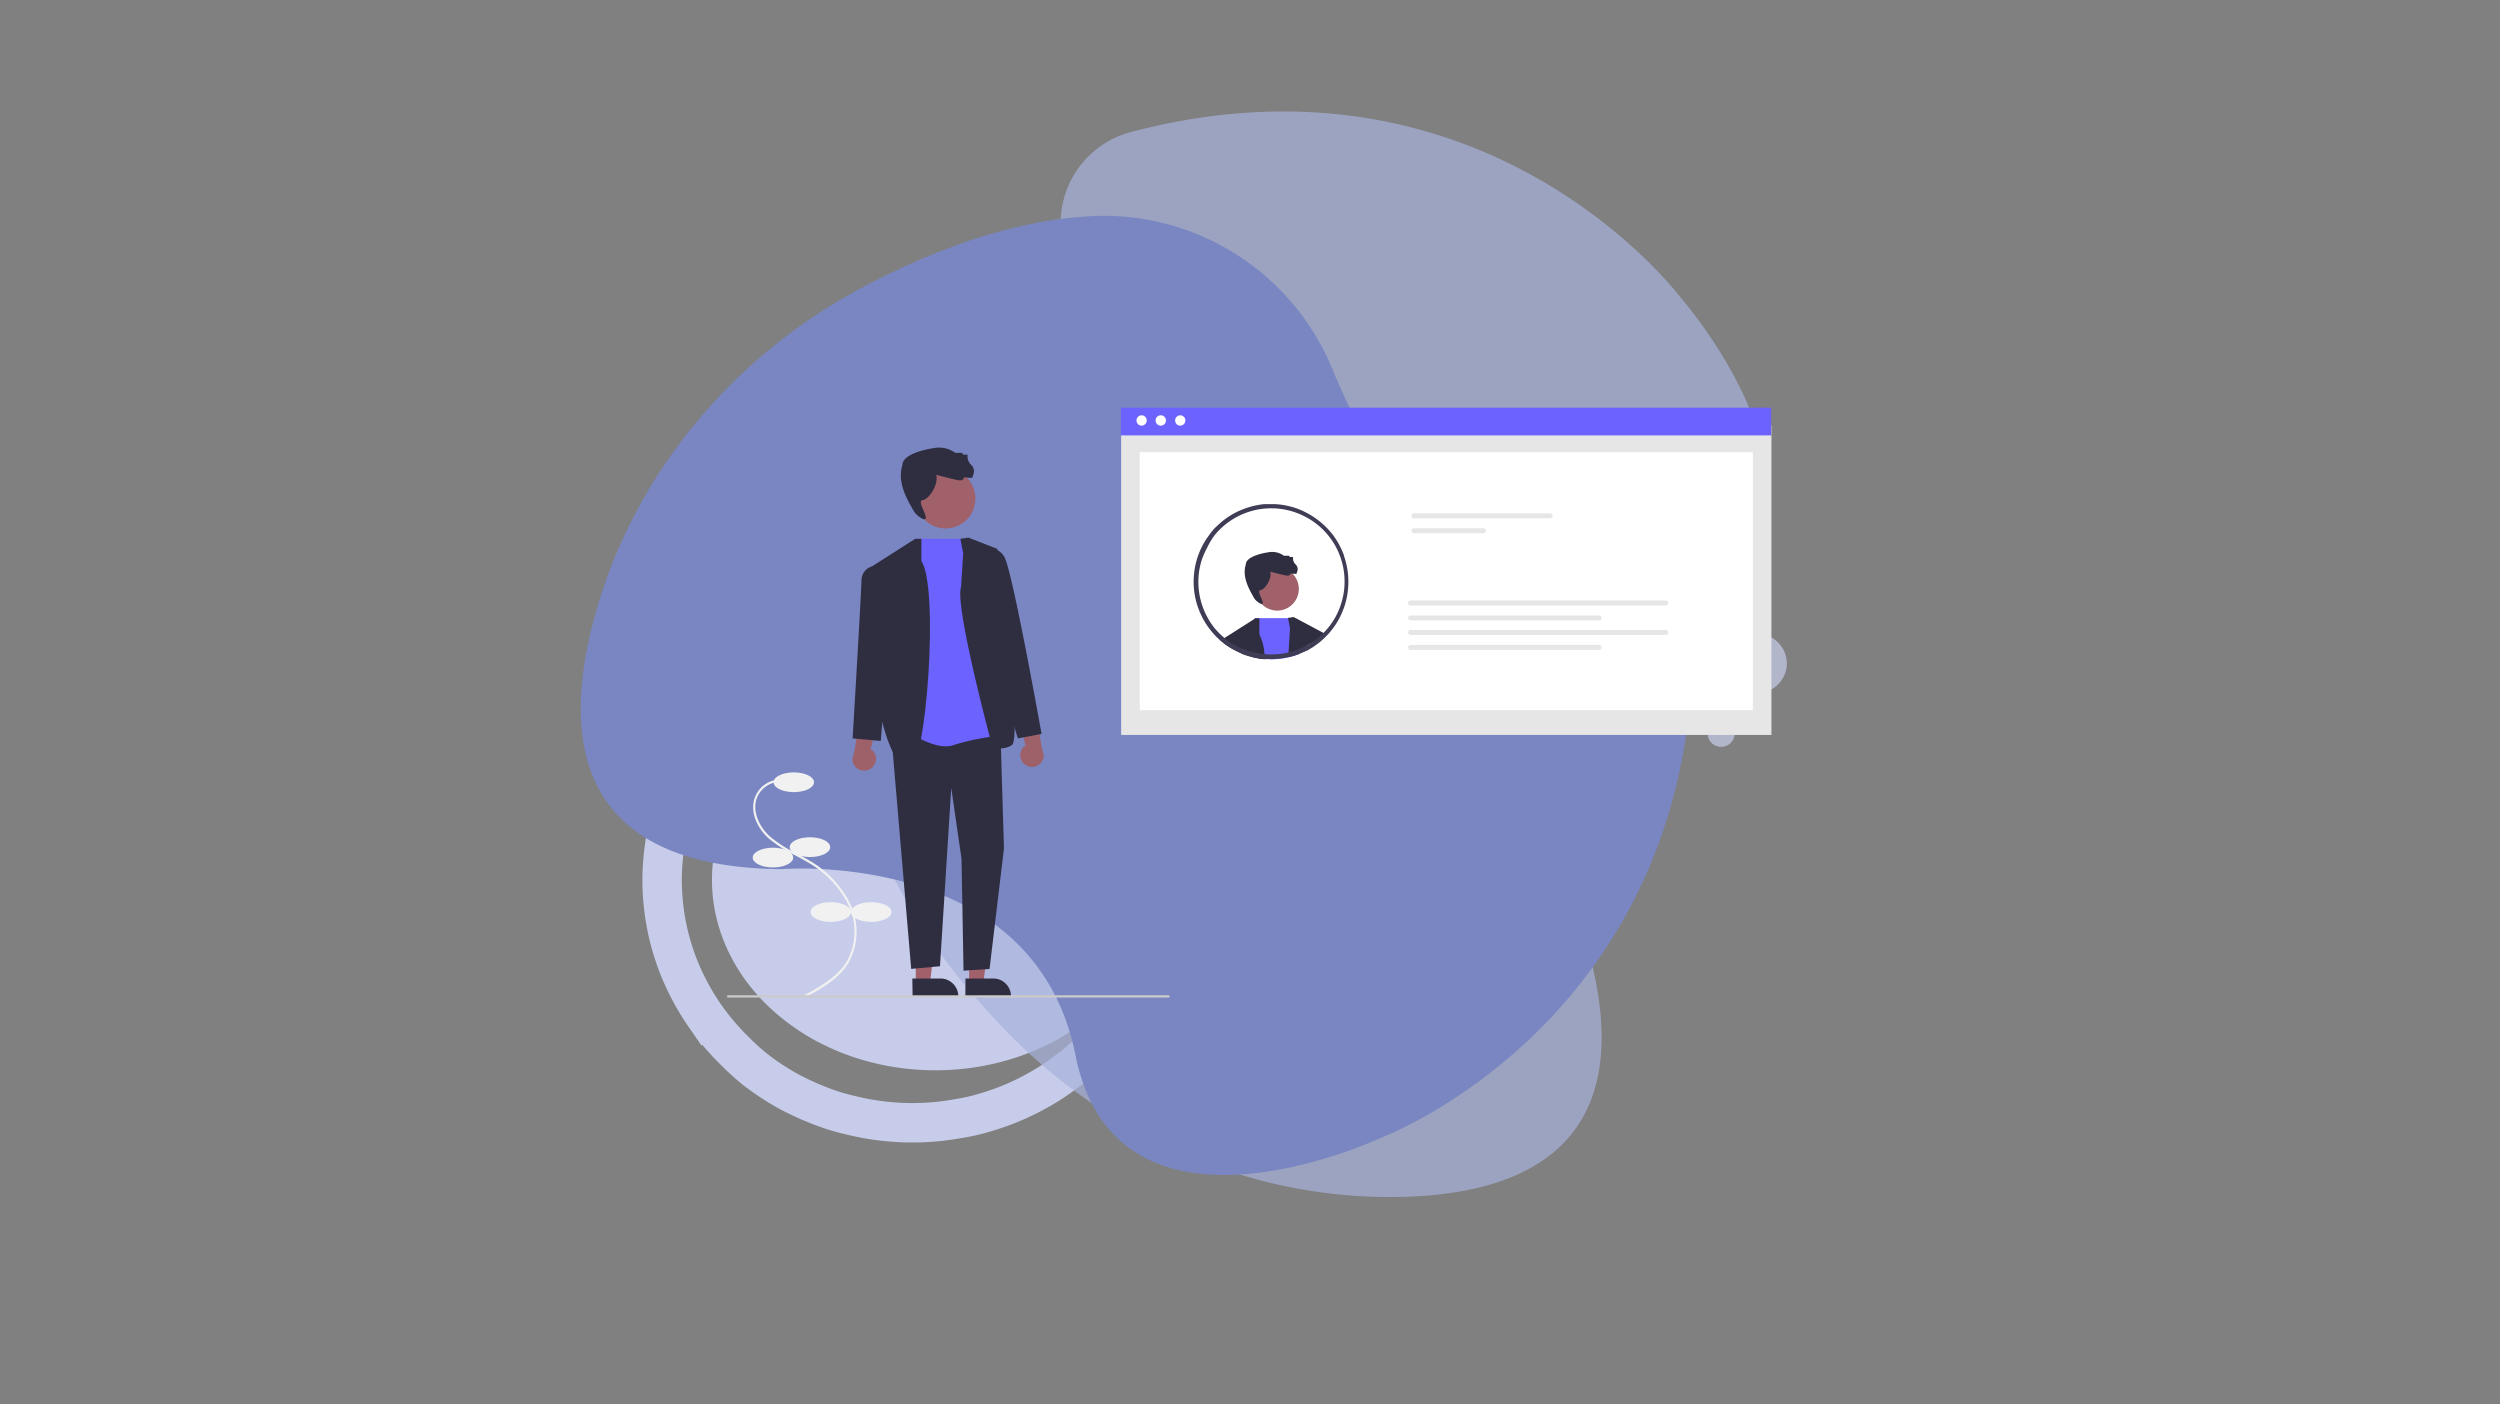 <svg xmlns="http://www.w3.org/2000/svg" xmlns:xlink="http://www.w3.org/1999/xlink" id="Livello_1" data-name="Livello 1" viewBox="0 0 443.81 249.33"><rect x="0" y="0" width="443.81" height="249.33" fill="#808080" stroke="none"/><defs><style>.cls-1,.cls-5{fill:none;}.cls-2{clip-path:url(#clip-path);}.cls-3,.cls-8{fill:#c6cce9;}.cls-4{clip-path:url(#clip-path-2);}.cls-5{stroke:#c6cce9;stroke-miterlimit:10;stroke-width:7px;}.cls-6{fill:#a8b1da;}.cls-6,.cls-8{fill-opacity:0.71;}.cls-7{fill:#7986c2;}.cls-9{clip-path:url(#clip-path-3);}.cls-10{fill:#f1f1f1;}.cls-11{clip-path:url(#clip-path-4);}.cls-12{fill:#e6e6e6;}.cls-13{fill:#fff;}.cls-14{clip-path:url(#clip-path-5);}.cls-15{fill:#6c63ff;}.cls-16{fill:#a0616a;}.cls-17{fill:#2f2e41;}.cls-18{fill:#3f3d56;}.cls-19{clip-path:url(#clip-path-6);}.cls-20{clip-path:url(#clip-path-7);}.cls-21{fill:#9e616a;}.cls-22{clip-path:url(#clip-path-8);}.cls-23{fill:#cacaca;}</style><clipPath id="clip-path" transform="translate(-0.43 0)"><rect class="cls-1" x="0.43" width="443.81" height="249.33"></rect></clipPath><clipPath id="clip-path-2" transform="translate(-0.43 0)"><rect class="cls-1" x="20" y="16" width="284" height="233.33"></rect></clipPath><clipPath id="clip-path-3" transform="translate(-0.43 0)"><rect class="cls-1" x="133.33" y="137.33" width="20" height="39.76"></rect></clipPath><clipPath id="clip-path-4" transform="translate(-0.43 0)"><rect class="cls-1" x="198.67" y="74.67" width="116.29" height="56"></rect></clipPath><clipPath id="clip-path-5" transform="translate(-0.43 0)"><rect class="cls-1" x="198.67" y="72.37" width="116.29" height="4.96"></rect></clipPath><clipPath id="clip-path-6" transform="translate(-0.43 0)"><rect class="cls-1" x="161.33" y="173.33" width="9.33" height="3.76"></rect></clipPath><clipPath id="clip-path-7" transform="translate(-0.43 0)"><rect class="cls-1" x="170.67" y="173.33" width="9.33" height="3.76"></rect></clipPath><clipPath id="clip-path-8" transform="translate(-0.43 0)"><rect class="cls-1" x="129.45" y="176" width="79.88" height="1.09"></rect></clipPath></defs><title>Benefits of profiling</title><g class="cls-2"><path class="cls-1" d="M.43,0H444.24V249.33H.43Z" transform="translate(-0.43 0)"></path><path class="cls-1" d="M.43,0H444.24V249.33H.43Z" transform="translate(-0.43 0)"></path></g><path class="cls-3" d="M206.15,156.26a29.58,29.58,0,0,1-.77,6.57,29.53,29.53,0,0,1-.94,3.21,32.67,32.67,0,0,1-1.31,3.12,33.86,33.86,0,0,1-1.67,3,32.19,32.19,0,0,1-2,2.83,34.24,34.24,0,0,1-2.32,2.66,35.77,35.77,0,0,1-2.61,2.45c-.92.79-1.88,1.52-2.88,2.22s-2.05,1.36-3.13,2-2.19,1.18-3.34,1.7-2.32,1-3.52,1.42-2.42.79-3.66,1.11-2.5.59-3.78.81-2.55.37-3.84.48-2.59.16-3.89.16-2.59-.05-3.89-.16-2.57-.27-3.85-.48-2.53-.49-3.78-.81-2.46-.69-3.66-1.11-2.37-.89-3.51-1.42-2.26-1.08-3.34-1.7a35.85,35.85,0,0,1-3.13-2,34.94,34.94,0,0,1-2.88-2.22c-.92-.78-1.79-1.6-2.62-2.45a34.1,34.1,0,0,1-2.31-2.66,30.21,30.21,0,0,1-2-2.83,31.48,31.48,0,0,1-1.67-3,30.29,30.29,0,0,1-1.31-3.12,29.57,29.57,0,0,1-.95-3.21A28.77,28.77,0,0,1,127,153a29.82,29.82,0,0,1,2.83-9.6,32.56,32.56,0,0,1,3.67-5.82,32.36,32.36,0,0,1,2.31-2.66c.83-.85,1.7-1.67,2.62-2.45s1.88-1.52,2.88-2.22,2-1.36,3.13-2,2.19-1.17,3.34-1.69,2.31-1,3.51-1.42,2.42-.79,3.66-1.11,2.51-.59,3.78-.81,2.56-.37,3.85-.48,2.59-.16,3.89-.16,2.59,0,3.89.16,2.57.27,3.84.48,2.54.49,3.78.81,2.46.69,3.66,1.11,2.38.9,3.52,1.42,2.26,1.09,3.34,1.69,2.12,1.28,3.13,2,2,1.44,2.88,2.22a35.77,35.77,0,0,1,2.61,2.45,33.13,33.13,0,0,1,6,8.48,33.61,33.61,0,0,1,1.31,3.11,30.9,30.9,0,0,1,.94,3.21A28.49,28.49,0,0,1,206,153,28.1,28.1,0,0,1,206.15,156.26Z" transform="translate(-0.43 0)"></path><g class="cls-4"><path class="cls-5" d="M206.9,156.26a39.63,39.63,0,0,1-.22,4.22,41.89,41.89,0,0,1-1.7,8.28,41.18,41.18,0,0,1-1.47,4c-.56,1.31-1.18,2.58-1.86,3.82a42.21,42.21,0,0,1-2.25,3.63c-.81,1.17-1.68,2.3-2.6,3.39s-1.9,2.13-2.93,3.13-2.11,2-3.23,2.84-2.3,1.73-3.51,2.52-2.46,1.5-3.74,2.17-2.6,1.26-3.95,1.81-2.72,1-4.11,1.42-2.81.75-4.24,1-2.87.48-4.31.62-2.9.21-4.36.21-2.91-.07-4.36-.21-2.89-.34-4.32-.62-2.84-.62-4.23-1-2.77-.89-4.11-1.42-2.67-1.15-4-1.81-2.53-1.39-3.75-2.17-2.38-1.63-3.5-2.52A41.66,41.66,0,0,1,131,186.7q-1.54-1.5-2.93-3.13c-.92-1.09-1.79-2.22-2.6-3.39a42.1,42.1,0,0,1-2.24-3.63,42.19,42.19,0,0,1-3.34-7.79,41.89,41.89,0,0,1-1.7-8.28c-.14-1.4-.22-2.81-.22-4.22s.08-2.82.22-4.22a41.89,41.89,0,0,1,1.7-8.28,40.22,40.22,0,0,1,1.47-4,42.33,42.33,0,0,1,1.87-3.83c.69-1.24,1.43-2.44,2.24-3.62s1.68-2.3,2.6-3.39a41.25,41.25,0,0,1,2.93-3.13c1-1,2.11-1.94,3.24-2.84a41.37,41.37,0,0,1,3.5-2.52c1.22-.78,2.46-1.5,3.75-2.17s2.6-1.26,4-1.81,2.71-1,4.11-1.42a43.41,43.41,0,0,1,4.23-1,41.6,41.6,0,0,1,4.32-.62c1.45-.14,2.9-.21,4.36-.21s2.91.07,4.36.21a41.8,41.8,0,0,1,4.31.62c1.43.27,2.84.61,4.24,1s2.76.89,4.11,1.42,2.66,1.15,3.95,1.81,2.53,1.39,3.74,2.17a43.21,43.21,0,0,1,3.51,2.52c1.12.9,2.2,1.84,3.23,2.84A41.25,41.25,0,0,1,196.8,129c.92,1.09,1.79,2.22,2.6,3.39s1.56,2.38,2.25,3.62,1.3,2.52,1.86,3.83a40.22,40.22,0,0,1,1.47,4,41.89,41.89,0,0,1,1.7,8.28A39.63,39.63,0,0,1,206.9,156.26Z" transform="translate(-0.43 0)"></path></g><path class="cls-6" d="M155.25,146.38c4.4,13.65,13.64,26,23.08,35.92,17.94,18.79,42.52,30.11,68.52,30.2,23,.07,45.41-8.19,35.49-44.11,0,0-16-42.09,17.35-59.31S298.92,53,298.92,53,264.59,6.63,201.05,23.48A16.75,16.75,0,0,0,189,42.72c2.62,14.21,4,35.59-7.87,46.48-4.66,4.27-8.32,7.4-11.17,9.69a43.86,43.86,0,0,0-14.66,47.5Z" transform="translate(-0.43 0)"></path><path class="cls-7" d="M195.27,38.33c-14.34.46-28.8,5.91-40.93,12.26-23,12-40.71,32.53-47.95,57.47-6.4,22-4.63,45.85,32.68,46.24,0,0,44.92-3.8,52.28,33S245.55,202,245.55,202s54.07-20.17,55.38-85.83a16.73,16.73,0,0,0-15.18-16.91c-14.39-1.42-35.35-6-42.56-20.37-2.84-5.66-4.84-10-6.25-13.41a43.92,43.92,0,0,0-41.66-27.16Z" transform="translate(-0.43 0)"></path><path class="cls-8" d="M308.38,130.17a2.39,2.39,0,0,1-.18.92,2.64,2.64,0,0,1-.52.79,2.73,2.73,0,0,1-.78.52,2.48,2.48,0,0,1-.93.18,2.39,2.39,0,0,1-.92-.18,2.6,2.6,0,0,1-.78-.52,2.49,2.49,0,0,1-.53-.79,2.6,2.6,0,0,1-.18-.92,2.64,2.64,0,0,1,.18-.92,2.57,2.57,0,0,1,.53-.78,2.27,2.27,0,0,1,.78-.52,2.39,2.39,0,0,1,.92-.18,2.48,2.48,0,0,1,.93.18,2.37,2.37,0,0,1,.78.52,2.73,2.73,0,0,1,.52.78A2.43,2.43,0,0,1,308.38,130.17Z" transform="translate(-0.43 0)"></path><path class="cls-8" d="M317.64,117.78a5.89,5.89,0,0,1-.1,1,5.25,5.25,0,0,1-.31,1,5.48,5.48,0,0,1-1.15,1.72,5.11,5.11,0,0,1-.8.66,5.41,5.41,0,0,1-.92.49,5.76,5.76,0,0,1-1,.3,5.16,5.16,0,0,1-1,.1,5.07,5.07,0,0,1-1-.1,5.76,5.76,0,0,1-1-.3,5.41,5.41,0,0,1-.92-.49,5.11,5.11,0,0,1-.8-.66,5.48,5.48,0,0,1-1.15-1.72,5.25,5.25,0,0,1-.31-1,5.07,5.07,0,0,1-.1-1,5.16,5.16,0,0,1,.1-1,5,5,0,0,1,.31-1,4.79,4.79,0,0,1,.49-.92,5.5,5.5,0,0,1,.66-.8,4.61,4.61,0,0,1,.8-.66,5.41,5.41,0,0,1,.92-.49,5,5,0,0,1,1-.3,5.07,5.07,0,0,1,1-.11,5.17,5.17,0,0,1,1,.11,5,5,0,0,1,1,.3,5.41,5.41,0,0,1,.92.49,4.61,4.61,0,0,1,.8.66,5.5,5.5,0,0,1,.66.8,4.79,4.79,0,0,1,.49.92,5,5,0,0,1,.31,1A6,6,0,0,1,317.64,117.78Z" transform="translate(-0.43 0)"></path><g class="cls-9"><path class="cls-10" d="M143.45,177l-.19-.36c2.62-1.42,5.87-3.19,7.57-6.09a10.94,10.94,0,0,0,.1-10.12,17.91,17.91,0,0,0-7.3-7.46c-.68-.4-1.38-.78-2.06-1.13a23.44,23.44,0,0,1-4.76-3.07c-1.93-1.77-3.4-4.74-2.3-7.38a4.87,4.87,0,0,1,4.23-3l0,.41a4.53,4.53,0,0,0-3.89,2.72c-1,2.46.38,5.25,2.21,6.93a22,22,0,0,0,4.67,3c.68.37,1.4.74,2.07,1.14a18.29,18.29,0,0,1,7.47,7.65,11.39,11.39,0,0,1-.11,10.5C149.43,173.8,146.11,175.59,143.45,177Z" transform="translate(-0.43 0)"></path></g><path class="cls-10" d="M144.94,138.87a1.06,1.06,0,0,1-.28.67,2.23,2.23,0,0,1-.77.56,4.34,4.34,0,0,1-1.17.38,6.82,6.82,0,0,1-2.75,0,4.27,4.27,0,0,1-1.16-.38,2.18,2.18,0,0,1-.78-.56,1,1,0,0,1,0-1.34,2.18,2.18,0,0,1,.78-.56,4.27,4.27,0,0,1,1.16-.38,6.82,6.82,0,0,1,2.75,0,4.34,4.34,0,0,1,1.17.38,2.23,2.23,0,0,1,.77.56A1.06,1.06,0,0,1,144.94,138.87Z" transform="translate(-0.43 0)"></path><path class="cls-10" d="M147.81,150.39a1,1,0,0,1-.27.67,2.72,2.72,0,0,1-.78.57,5.18,5.18,0,0,1-1.17.38,7.67,7.67,0,0,1-1.37.13,7.78,7.78,0,0,1-1.38-.13,5.26,5.26,0,0,1-1.16-.38,2.46,2.46,0,0,1-.78-.57,1,1,0,0,1-.27-.67,1,1,0,0,1,.27-.67,2.46,2.46,0,0,1,.78-.57,5.26,5.26,0,0,1,1.16-.38,7,7,0,0,1,1.38-.13,6.85,6.85,0,0,1,1.37.13,5.18,5.18,0,0,1,1.17.38,2.72,2.72,0,0,1,.78.57A1,1,0,0,1,147.81,150.39Z" transform="translate(-0.43 0)"></path><path class="cls-10" d="M141.24,152.24a1,1,0,0,1-.27.67,2.31,2.31,0,0,1-.78.56,4.27,4.27,0,0,1-1.16.38,6.82,6.82,0,0,1-2.75,0,4.34,4.34,0,0,1-1.17-.38,2.36,2.36,0,0,1-.77-.56.94.94,0,0,1,0-1.34,2.23,2.23,0,0,1,.77-.56,4.34,4.34,0,0,1,1.17-.38,6.82,6.82,0,0,1,2.75,0,4.27,4.27,0,0,1,1.16.38,2.18,2.18,0,0,1,.78.56A1,1,0,0,1,141.24,152.24Z" transform="translate(-0.43 0)"></path><path class="cls-10" d="M151.5,161.91a1,1,0,0,1-.27.66,2.19,2.19,0,0,1-.78.57,4.79,4.79,0,0,1-1.16.38,6.94,6.94,0,0,1-1.38.14,6.7,6.7,0,0,1-1.37-.14,4.73,4.73,0,0,1-1.17-.38,2.39,2.39,0,0,1-.78-.57,1,1,0,0,1-.27-.66,1.05,1.05,0,0,1,.27-.68,2.53,2.53,0,0,1,.78-.56,5.18,5.18,0,0,1,1.17-.38,6.71,6.71,0,0,1,1.37-.13,7,7,0,0,1,1.38.13,5.26,5.26,0,0,1,1.16.38,2.31,2.31,0,0,1,.78.56A1.05,1.05,0,0,1,151.5,161.91Z" transform="translate(-0.43 0)"></path><path class="cls-10" d="M158.68,161.91a1,1,0,0,1-.27.66,2.39,2.39,0,0,1-.78.57,4.73,4.73,0,0,1-1.17.38,6.7,6.7,0,0,1-1.37.14,6.94,6.94,0,0,1-1.38-.14,4.79,4.79,0,0,1-1.16-.38,2.19,2.19,0,0,1-.78-.57,1,1,0,0,1-.27-.66,1.05,1.05,0,0,1,.27-.68,2.31,2.31,0,0,1,.78-.56,5.26,5.26,0,0,1,1.16-.38,7,7,0,0,1,1.38-.13,6.71,6.71,0,0,1,1.37.13,5.18,5.18,0,0,1,1.17.38,2.53,2.53,0,0,1,.78.56A1.05,1.05,0,0,1,158.68,161.91Z" transform="translate(-0.43 0)"></path><g class="cls-11"><path class="cls-12" d="M199.46,75.54H314.9v54.93H199.46Z" transform="translate(-0.43 0)"></path></g><path class="cls-13" d="M202.76,80.26H311.6v45.82H202.76Z" transform="translate(-0.43 0)"></path><g class="cls-14"><path class="cls-15" d="M199.41,72.37H314.85v4.92H199.41Z" transform="translate(-0.43 0)"></path></g><path class="cls-13" d="M204,74.65a.83.83,0,0,1-.27.64.85.85,0,0,1-.64.27.87.87,0,0,1-.64-.27.93.93,0,0,1,0-1.29.87.87,0,0,1,.64-.27.85.85,0,0,1,.64.27A.84.84,0,0,1,204,74.65Z" transform="translate(-0.43 0)"></path><path class="cls-13" d="M207.41,74.65a.9.9,0,0,1-.26.64.92.92,0,1,1,0-1.29A.91.91,0,0,1,207.41,74.65Z" transform="translate(-0.43 0)"></path><path class="cls-13" d="M210.86,74.65a.83.83,0,0,1-.27.64.85.85,0,0,1-.64.27.87.87,0,0,1-.64-.27.93.93,0,0,1,0-1.29.87.87,0,0,1,.64-.27.85.85,0,0,1,.64.27A.84.84,0,0,1,210.86,74.65Z" transform="translate(-0.43 0)"></path><path class="cls-12" d="M251.44,91.13a.44.44,0,0,0-.44.44.44.44,0,0,0,.13.32.43.43,0,0,0,.31.12H275.6a.45.45,0,0,0,.32-.12.44.44,0,0,0,.13-.32.4.4,0,0,0-.13-.31.42.42,0,0,0-.32-.13Z" transform="translate(-0.43 0)"></path><path class="cls-12" d="M251.44,93.78a.44.44,0,0,0,0,.88h12.34a.44.44,0,0,0,0-.88Z" transform="translate(-0.43 0)"></path><path class="cls-12" d="M250.83,106.6a.46.46,0,0,0-.31.13.46.46,0,0,0-.13.32.44.44,0,0,0,.44.44h45.31a.42.42,0,0,0,.31-.13.42.42,0,0,0,.13-.31.44.44,0,0,0-.44-.45Z" transform="translate(-0.43 0)"></path><path class="cls-12" d="M250.83,109.26a.43.43,0,0,0-.43.44.45.45,0,0,0,.12.31.46.46,0,0,0,.31.13h33.48a.46.46,0,0,0,.32-.13.46.46,0,0,0,.13-.31.44.44,0,0,0-.45-.44Z" transform="translate(-0.43 0)"></path><path class="cls-12" d="M250.83,111.84a.46.46,0,0,0-.31.13.46.46,0,0,0-.13.32.44.44,0,0,0,.44.44h45.31a.42.42,0,0,0,.31-.13.42.42,0,0,0,.13-.31.44.44,0,0,0-.44-.45Z" transform="translate(-0.43 0)"></path><path class="cls-12" d="M250.83,114.49a.43.43,0,0,0-.31.14.41.41,0,0,0-.12.3.41.41,0,0,0,.12.31.43.43,0,0,0,.31.14h33.48a.43.43,0,0,0,.32-.14.42.42,0,0,0,.13-.31.42.42,0,0,0-.13-.3.43.43,0,0,0-.32-.14Z" transform="translate(-0.43 0)"></path><path class="cls-16" d="M231,104.55a3.89,3.89,0,0,1-.29,1.47,3.93,3.93,0,0,1-.84,1.25,3.78,3.78,0,0,1-4.17.83,3.74,3.74,0,0,1-1.25-.83,3.86,3.86,0,0,1,0-5.44,3.86,3.86,0,0,1,2.72-1.12,3.81,3.81,0,0,1,2.7,1.12,3.93,3.93,0,0,1,.84,1.25A3.89,3.89,0,0,1,231,104.55Z" transform="translate(-0.43 0)"></path><path class="cls-17" d="M225.93,101.47s1.79.49,2.72.68.83-.35.83-.35,1.21.16,1.15,0,.51-.8-.16-1.57a1.49,1.49,0,0,1-.48-1.35h-.58l-.15-.22h-.9a3.55,3.55,0,0,0-2.75-.62c-1.76.26-3.83.94-4,2a3.33,3.33,0,0,1-.1.47c-.47,2,.55,3.93,1.6,5.74.26.44,1.52,1.4,1.49.74s-1.13-2.15-.37-2.24S226.28,102.72,225.93,101.47Z" transform="translate(-0.43 0)"></path><path class="cls-15" d="M225,117a13.34,13.34,0,0,1-2.19-.36l0-.77.33-6.09v-.05h6.75l1.06,5.61.14.76-.85.31h0c-.41.12-.81.23-1.22.32a13.3,13.3,0,0,1-1.66.25,11.15,11.15,0,0,1-1.29.07C225.71,117,225.34,117,225,117Z" transform="translate(-0.43 0)"></path><path class="cls-17" d="M220.63,115.9c-.28-.12-.55-.25-.82-.39l-.12-.06-.23-.13-.31-.18-.29-.17h0c-.33-.22-.66-.43-1-.67l-.16-.13,0-.89.07,0,5.43-3.46.07-.05H224v2.85a9,9,0,0,1,.91,3.66c0,.25,0,.5.07.76a13.34,13.34,0,0,1-2.19-.36l-.23-.06c-.46-.12-.9-.26-1.34-.42l-.4-.16h0Z" transform="translate(-0.43 0)"></path><path class="cls-17" d="M219.46,115.32l-.31-.18-.29-.17h0c-.33-.22-.66-.43-1-.67l-.16-.13s0,0-.07-.06a6.71,6.71,0,0,1-.58-.48l0,0a1.9,1.9,0,0,1,.63-.33l.21.06,1.58.48v1.51Z" transform="translate(-0.43 0)"></path><path class="cls-17" d="M232.7,115.33a2.44,2.44,0,0,1-.28.14l-.06,0-.37.18a0,0,0,0,0,0,0h0l-.85.37-.85.31h0c-.41.12-.81.23-1.22.32a2.18,2.18,0,0,1,.1-.76v0l.27-4.34-.36-1.86,1-.15,5.64,3a15.2,15.2,0,0,1-3.17,2C232.32,114.67,232.65,115.06,232.7,115.33Z" transform="translate(-0.43 0)"></path><path class="cls-18" d="M227.31,116.22c-.4,0-.81.06-1.22.06a11.85,11.85,0,0,1-1.19-.06c0,.25,0,.5.07.76.37,0,.74,0,1.12,0a11.15,11.15,0,0,0,1.29-.07,13.3,13.3,0,0,0,1.66-.25,2.18,2.18,0,0,1,.1-.76v0A12.49,12.49,0,0,1,227.31,116.22Zm11.75-17.5a12.55,12.55,0,0,0-.57-1.38,12.72,12.72,0,0,0-.71-1.31,11.68,11.68,0,0,0-.85-1.23,13,13,0,0,0-1-1.13c-.35-.36-.71-.7-1.09-1a14.89,14.89,0,0,0-1.2-.89,11.87,11.87,0,0,0-1.28-.75A12.74,12.74,0,0,0,231,90.4a10.22,10.22,0,0,0-1.42-.46,14,14,0,0,0-1.46-.31,14.81,14.81,0,0,0-1.48-.14c-.5,0-1,0-1.5,0s-1,.09-1.48.18a14.57,14.57,0,0,0-1.45.35,14.23,14.23,0,0,0-2.75,1.14c-.44.24-.86.51-1.27.79a14.91,14.91,0,0,0-1.17.93c-.37.33-.73.67-1.07,1A14.88,14.88,0,0,0,215,95.1a12.8,12.8,0,0,0-.82,1.25,13.88,13.88,0,0,0-.68,1.33c-.2.46-.37.93-.53,1.4a14.67,14.67,0,0,0-.37,1.45,14.84,14.84,0,0,0-.27,3,14.71,14.71,0,0,0,.11,1.49,12.63,12.63,0,0,0,.27,1.47,10.64,10.64,0,0,0,.43,1.43,13.69,13.69,0,0,0,2.16,3.91c.12.16.25.31.38.46l0,0a11.44,11.44,0,0,0,1,1.06l.26.24,0,0a6.71,6.71,0,0,0,.58.48s.05,0,.07.06l.16.13c.32.24.65.45,1,.67h0l.29.17.31.18.23.13.12.06c.27.14.54.27.82.39l.17.07h0l.4.16c.44.16.88.3,1.34.42l.23.06A13.34,13.34,0,0,0,225,117c.37,0,.74,0,1.12,0a11.15,11.15,0,0,0,1.29-.07,13.3,13.3,0,0,0,1.66-.25c.41-.09.81-.2,1.22-.32h0l.85-.31.85-.37h0a0,0,0,0,1,0,0l.37-.18.06,0a2.44,2.44,0,0,0,.28-.14h0l.73-.43.19-.13.28-.19c.12-.09.25-.17.36-.26a.94.94,0,0,0,.12-.09,10.46,10.46,0,0,0,.83-.69,13.74,13.74,0,0,0,2.58-3.1,13.84,13.84,0,0,0,1.25-11.71Zm-4.06,14c-.34.32-.69.61-1.06.9l-.25.18-.24.17-.22.15s0,0,0,0l-.16.1c-.17.1-.34.21-.51.3l-.12.07-.07,0-.27.15,0,0h0l-.19.09-.17.09c-.22.11-.46.21-.69.3s-.5.2-.75.28l-.19.06c-.3.1-.59.18-.89.25a12.49,12.49,0,0,1-1.83.31c-.4,0-.81.06-1.22.06a11.85,11.85,0,0,1-1.19-.06,12.25,12.25,0,0,1-2.08-.37l-.08,0a11.06,11.06,0,0,1-1.65-.56l-.08,0a.2.2,0,0,1-.08,0l-.09,0-.69-.33-.1-.06a5.11,5.11,0,0,1-.6-.34,2.25,2.25,0,0,1-.21-.12l-.23-.15-.06,0c-.17-.12-.35-.24-.51-.37l-.35-.26-.23-.18-.14-.11c-.05-.06-.12-.11-.18-.17l-.27-.24a12,12,0,0,1-1-1l-.31-.36-.06-.08a12.6,12.6,0,0,1-1.35-2.11,13,13,0,0,1-1.4-4.78,13.16,13.16,0,0,1,0-2.51,13.92,13.92,0,0,1,.49-2.46,13.68,13.68,0,0,1,1-2.31A13.26,13.26,0,0,1,216,95.08a12.88,12.88,0,0,1,1.75-1.79,12.16,12.16,0,0,1,2.06-1.42,12.61,12.61,0,0,1,2.29-1,12.83,12.83,0,0,1,2.44-.54,12.91,12.91,0,0,1,7.3,1.25A12.52,12.52,0,0,1,234,92.9a12.88,12.88,0,0,1,1.84,1.7,13.38,13.38,0,0,1,1.47,2,13.14,13.14,0,0,1,1.67,4.7,13.06,13.06,0,0,1,.13,2.5,12.15,12.15,0,0,1-.35,2.48,13,13,0,0,1-.81,2.37,12.65,12.65,0,0,1-1.26,2.17A13.39,13.39,0,0,1,235,112.73Z" transform="translate(-0.43 0)"></path><path class="cls-16" d="M163,174.53h2.52l1.19-9.73H163Z" transform="translate(-0.43 0)"></path><g class="cls-19"><path class="cls-17" d="M162.39,173.71h5a3.15,3.15,0,0,1,1.21.24,3.25,3.25,0,0,1,1.71,1.71,3.15,3.15,0,0,1,.24,1.21v.1h-8.11Z" transform="translate(-0.43 0)"></path></g><path class="cls-16" d="M172.47,174.53H175l1.2-9.73h-3.71Z" transform="translate(-0.43 0)"></path><g class="cls-20"><path class="cls-17" d="M171.83,173.71h4.95a3.06,3.06,0,0,1,1.2.24,3,3,0,0,1,1,.69,2.81,2.81,0,0,1,.68,1,3.16,3.16,0,0,1,.25,1.21v.1h-8.11Z" transform="translate(-0.43 0)"></path></g><path class="cls-21" d="M155.4,136.1a2,2,0,0,0,.45-.77,2,2,0,0,0,.09-.9,2.12,2.12,0,0,0-.3-.84A2,2,0,0,0,155,133l1.74-7.14-3.59,1.28-1.11,6.59a2.21,2.21,0,0,0-.24.71,2.36,2.36,0,0,0,0,.75,2.47,2.47,0,0,0,.29.69,2.26,2.26,0,0,0,.52.55,2.3,2.3,0,0,0,.67.32,2.38,2.38,0,0,0,.75.06,2.29,2.29,0,0,0,.72-.21A1.89,1.89,0,0,0,155.4,136.1Z" transform="translate(-0.43 0)"></path><path class="cls-21" d="M182.1,135.48a2,2,0,0,1-.46-.77,2.07,2.07,0,0,1-.08-.89,2,2,0,0,1,.29-.85,2.26,2.26,0,0,1,.63-.64l-1.75-7.14,3.59,1.29,1.11,6.58a1.81,1.81,0,0,1,.24.71,2.1,2.1,0,0,1,0,.75,2.13,2.13,0,0,1-.3.69,2.23,2.23,0,0,1-.51.55,2.12,2.12,0,0,1-.68.32,1.85,1.85,0,0,1-.74.06,2,2,0,0,1-.73-.21A2,2,0,0,1,182.1,135.48Z" transform="translate(-0.43 0)"></path><path class="cls-17" d="M158.71,131.09,162.19,172l5.11-.47,2-31.64,1.82,12.53.36,19.9,4.62-.31,2.56-21.41-.63-20.73-17.52-1.78Z" transform="translate(-0.43 0)"></path><path class="cls-16" d="M173.59,88.53a5.25,5.25,0,0,1-.11,1,4.89,4.89,0,0,1-.29,1,5.77,5.77,0,0,1-.49.92,4.61,4.61,0,0,1-.66.8,4.67,4.67,0,0,1-.81.66,4.19,4.19,0,0,1-.91.49,4.35,4.35,0,0,1-1,.3,4.88,4.88,0,0,1-2.06,0,4.2,4.2,0,0,1-1-.3,4.51,4.51,0,0,1-.92-.49,5.43,5.43,0,0,1-1.46-1.46,5.77,5.77,0,0,1-.49-.92,5.65,5.65,0,0,1-.3-1,5.24,5.24,0,0,1-.1-1,5.07,5.07,0,0,1,.1-1,5.41,5.41,0,0,1,.3-1,5.77,5.77,0,0,1,.49-.92,5.44,5.44,0,0,1,2.38-2,5.41,5.41,0,0,1,1-.3,5.35,5.35,0,0,1,2.06,0,5.65,5.65,0,0,1,1,.3,4.7,4.7,0,0,1,.91.5,4.95,4.95,0,0,1,1.47,1.46,5.77,5.77,0,0,1,.49.92,4.71,4.71,0,0,1,.29,1A5.07,5.07,0,0,1,173.59,88.53Z" transform="translate(-0.43 0)"></path><path class="cls-17" d="M166.63,84.29s2.46.66,3.74.93,1.15-.49,1.15-.49,1.67.22,1.58,0,.71-1.11-.22-2.17a2,2,0,0,1-.66-1.85h-.79l-.22-.32H170a4.84,4.84,0,0,0-3.79-.84c-2.42.35-5.28,1.29-5.55,2.74,0,.2-.08.42-.14.65-.66,2.81.74,5.44,2.21,7.92.36.61,2.09,1.94,2.05,1s-1.56-3-.51-3.1S167.11,86,166.63,84.29Z" transform="translate(-0.43 0)"></path><path class="cls-15" d="M162.8,95.65h9.31l6.59,34.88a43.32,43.32,0,0,0-9,1.73c-3.28,1.22-8.74-2.83-8.74-2.83Z" transform="translate(-0.43 0)"></path><path class="cls-17" d="M164,99.59V95.65H162.9l-7.7,4.91,1.67,26.92s2,9,5,8.88S167.17,104.25,164,99.59Z" transform="translate(-0.43 0)"></path><path class="cls-17" d="M157.67,101.3l-2.47-.75a2.6,2.6,0,0,0-1.84,2.39c0,1.86-1.57,28.15-1.57,28.15l5,.45,1.08-13.38Z" transform="translate(-0.43 0)"></path><path class="cls-17" d="M171.42,98.21l-.5-2.56,1.42-.21,5.13,2s4.61,33.84,2.56,34.86a3.74,3.74,0,0,1-3.44.24s-6.74-25-5.55-28.33Z" transform="translate(-0.43 0)"></path><path class="cls-17" d="M173.88,98l.87-.38a3,3,0,0,1,4,1.3c1.45,2.58,6.58,31.37,6.58,31.37l-4.21.79L178,120.73Z" transform="translate(-0.43 0)"></path><g class="cls-22"><path class="cls-23" d="M207.86,177.09H129.71a.18.18,0,0,1-.2-.2c0-.14.06-.21.2-.21h78.15a.19.19,0,0,1,.21.21A.18.18,0,0,1,207.86,177.09Z" transform="translate(-0.43 0)"></path></g></svg>